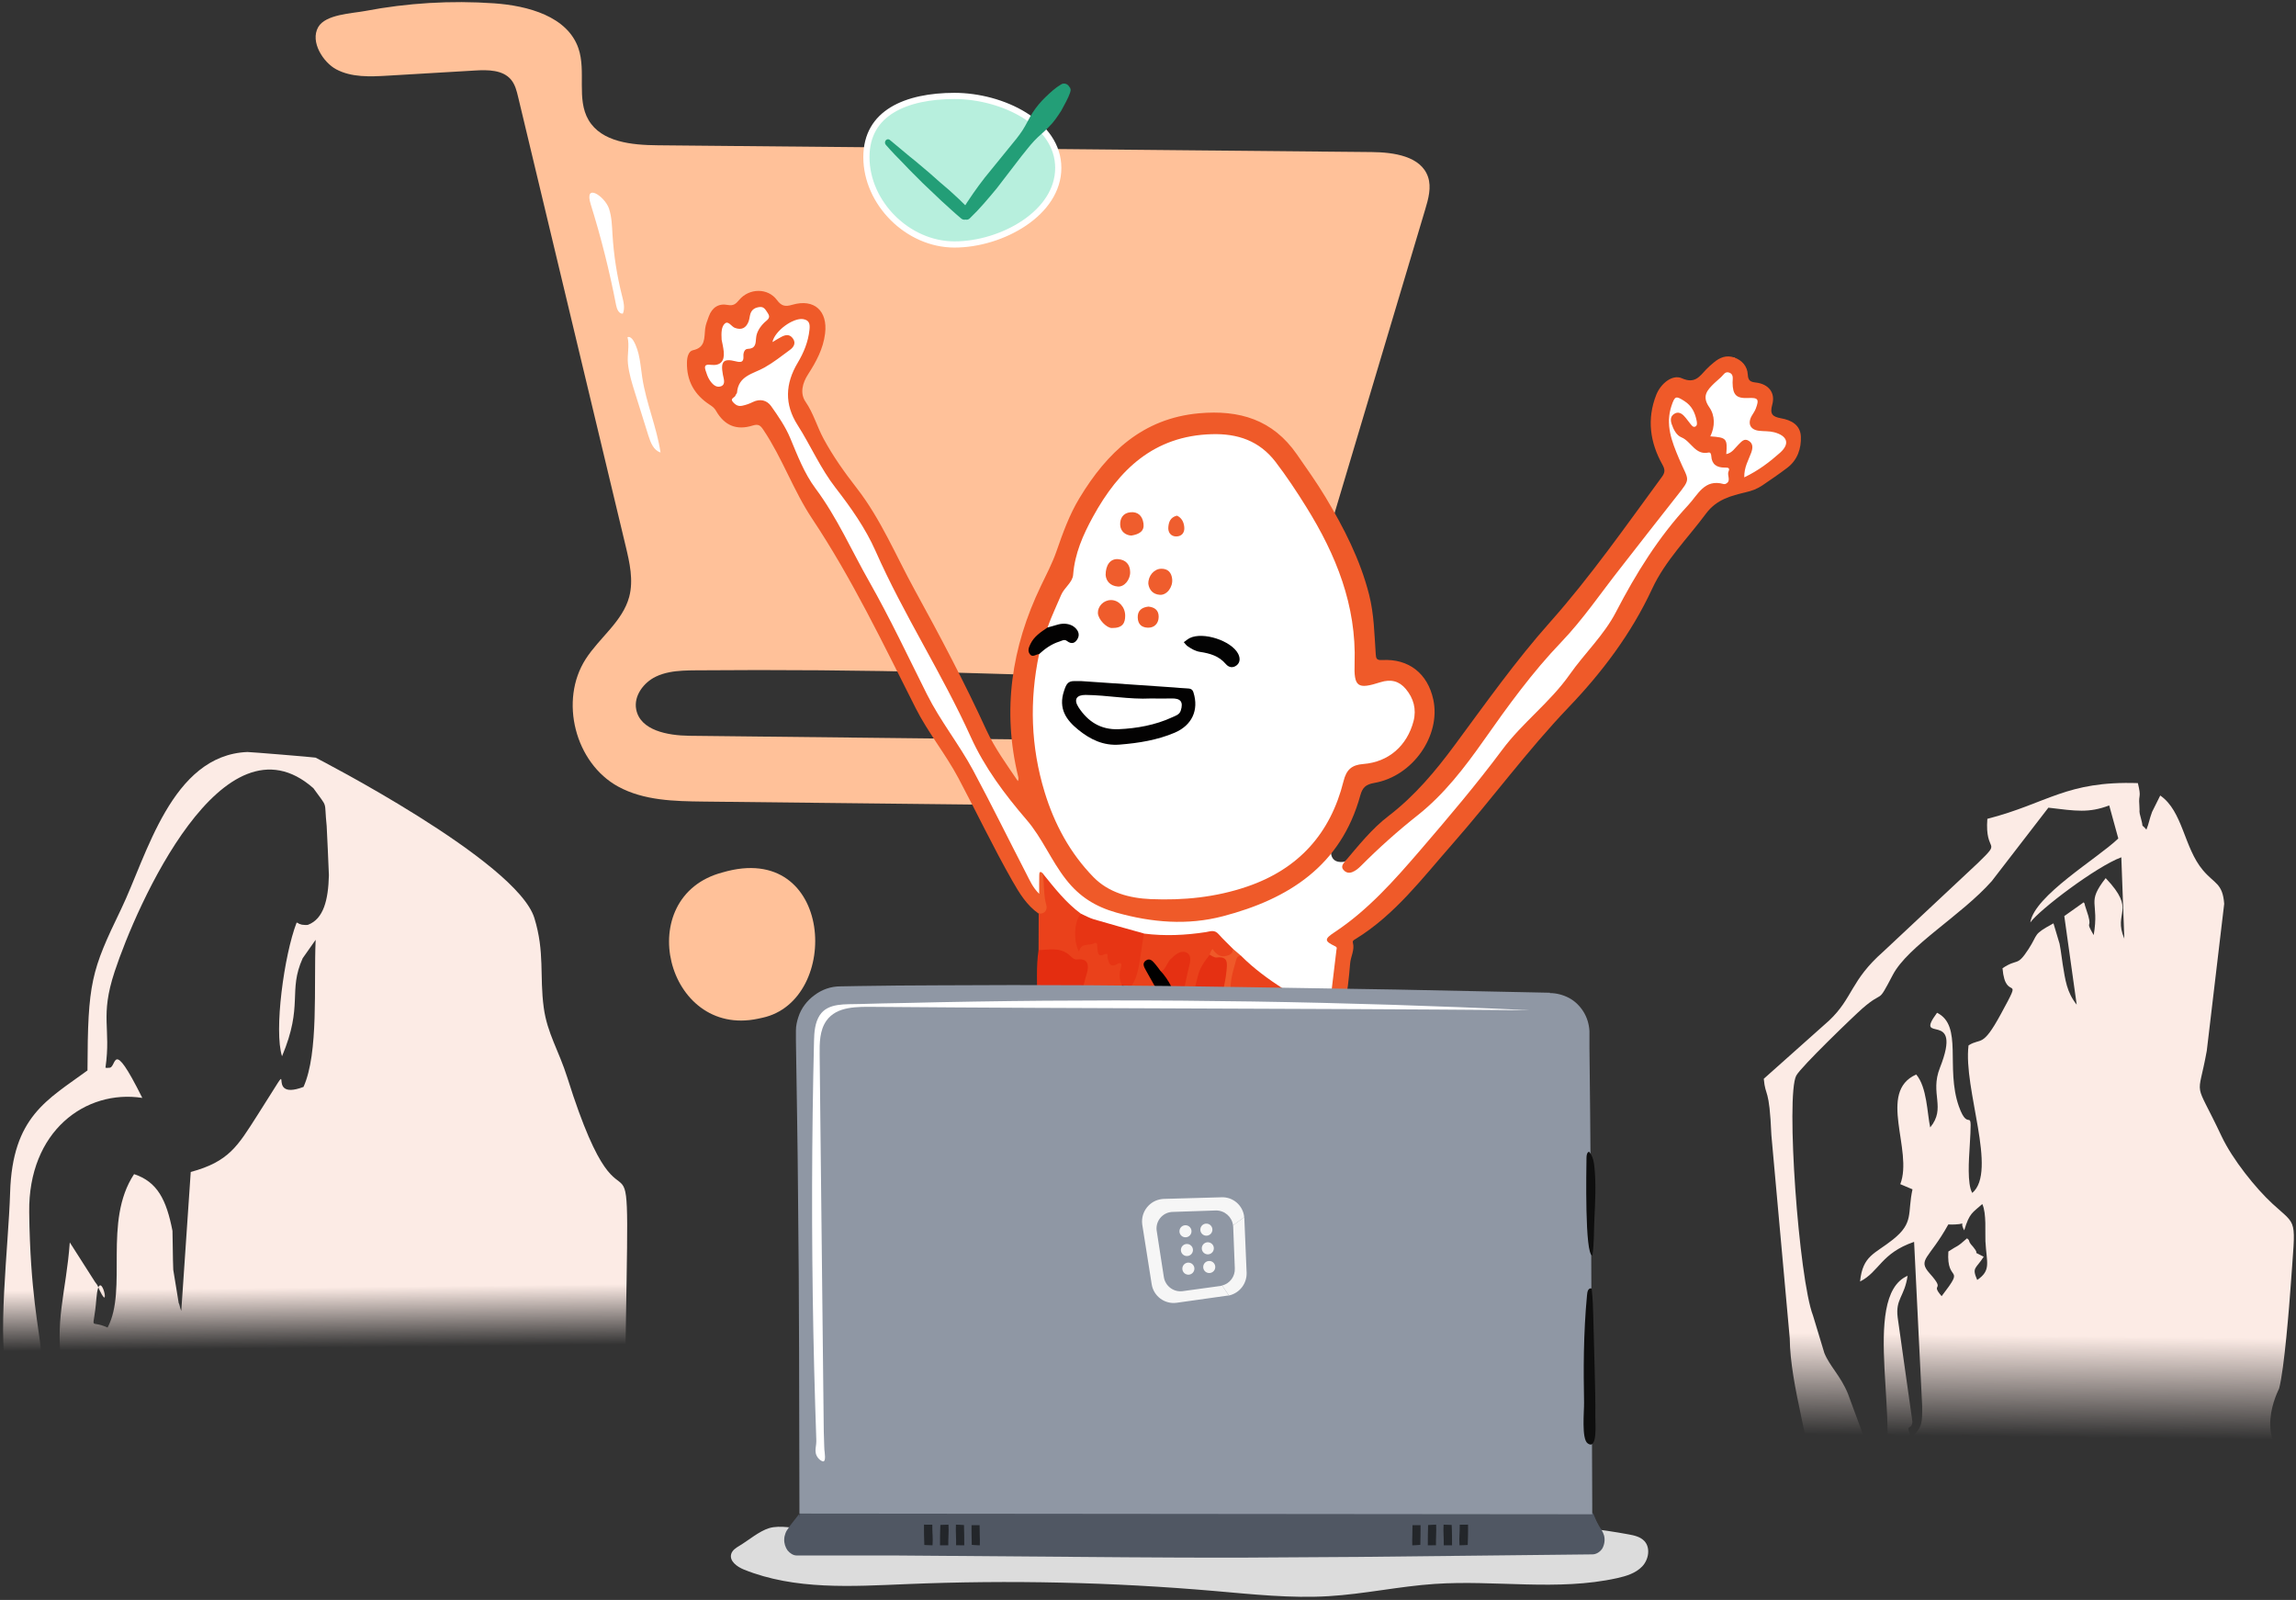 <svg xmlns="http://www.w3.org/2000/svg" width="742" height="517" viewBox="0 0 742 517" fill="none"><rect x="0" y="0" width="742" height="517" fill="#333333" stroke="none"/><mask id="mask0_7750_5949" style="mask-type:alpha" maskUnits="userSpaceOnUse" x="0" y="0" width="742" height="517"><rect width="742" height="517" fill="#D9D9D9"></rect></mask><g mask="url(#mask0_7750_5949)"><path fill-rule="evenodd" clip-rule="evenodd" d="M809.642 490.63C809.752 497.124 809.759 495.962 802.187 495.367C804.06 491.826 804.652 490.754 809.642 490.63ZM637.333 486.957C628.4 484.177 631.297 486.058 624.917 484.661C627.375 480.553 627.866 476.452 644.269 481.957L637.333 486.957ZM634.78 397.577C636.477 391.92 637.428 391.927 640.618 389.077C642.03 392.079 641.489 398.4 641.628 401.076C642.008 408.123 643.574 410.454 638.979 413.608C637.179 409.472 638.504 410.136 641.079 406.104C636.411 403.614 640.362 406.222 637.684 402.943C637.435 402.632 636.528 401.768 636.389 401.062C636.287 400.551 635.958 400.426 635.687 400.156C632.182 403.282 632.877 402.266 629.651 404.417C628.948 414.998 635.475 408.435 627.478 418.85C623.564 414.306 629.058 417.591 623.666 411.554C619.51 406.886 623.366 406.996 629.636 395.675C636.806 395.91 632.76 393.932 634.78 397.577ZM614.118 382.652L618.062 384.319C616.35 392.162 618.603 395.046 611.77 400.523C605.88 405.246 601.973 405.62 601.117 414.113C607.365 410.945 607.855 404.963 618.581 401.297L621.186 454.356C621.186 459.398 621.442 461.223 617.615 464.536C615.589 459.439 617.718 462.6 618.04 459.46L613.277 425.759C612.508 419.673 615.479 419.106 616.481 412.259C600.846 419.085 615.106 463.167 607.76 478.956L597.151 450.248C594.729 444.459 591.283 441.458 589.571 437.205L585.921 425.15C581.304 413.193 577.075 354.062 580.492 347.582C581.992 344.74 599.339 328.086 601.826 325.908C609.143 319.524 606.392 325.14 611.682 315.057C616.613 305.651 633.799 295.872 643.676 284.731L661.975 260.995C671.018 262.081 675.042 262.752 681.641 260.269L684.575 270.947C677.734 277.51 657.475 289.378 656.136 298.085C659.063 293.956 677.515 279.973 685.548 277.026L686.521 303.314C682.731 294.558 690.662 294.447 680.493 283.755C674.098 291.972 678.517 291.107 676.622 302.172C673.769 297.235 676.073 300.284 674.888 295.969L673.776 292.518C673.718 291.971 673.557 291.778 673.396 291.57L667.118 296.017L671.128 324.649C667.894 320.624 667.44 316.633 666.621 311.716C666.24 309.434 666.174 308.023 665.589 304.953L663.621 298.369C656.751 302.117 658.865 301.626 655.522 306.744C651.724 312.56 652.2 309.51 647.152 312.878C648.125 324.428 654.3 313.556 646.603 327.713C640.596 338.764 640.289 335.223 636.177 337.803C634.392 351.828 645.637 378.544 637.377 385.488C635.687 382.618 636.309 374.464 636.528 370.792C637.465 355.321 636.404 367.098 633.024 357.444C628.67 344.988 634.443 331.447 626 327.27C618.12 337.948 634.685 325.424 626.922 345.058C623.586 353.481 629.014 357.956 623.783 364.318C622.781 359.657 622.766 351.33 619.262 347.209C606.568 352.88 618.376 371.656 614.118 382.652ZM748.118 468.99C743.809 474.419 751.447 471.701 742.485 474.204C727.164 466.044 736.449 449.051 736.544 448.692C738.212 442.426 739.851 421.748 740.312 415.15C741.855 392.86 742.682 396.629 734.334 388.918C729.037 384.029 721.516 374.727 717.953 367.182C708.785 347.762 710.183 356.088 713.168 339.546L718.794 292.061C718.297 285.381 715.692 285.664 711.931 281.21C705.756 273.914 705.485 262.164 698.125 257.06L695.491 262.358C694.533 264.93 694.504 266.03 693.655 268.084C691.533 265.608 692.967 268.375 691.892 264.453C691.109 261.604 691.584 262.877 691.372 260.152C691.065 256.355 692.104 258.056 690.897 253.056C667.696 252.288 661.755 259.585 642.25 264.599C641.379 276.183 647.291 271.003 639.243 278.831L608.623 307.505C597.985 316.869 598.871 322.45 591.123 329.774L570 348.599C570.556 354.809 571.785 350.943 572.458 366.815L578.392 432.467C578.531 447.654 585.416 467.918 586.111 480.871C581.158 477.579 584.882 477.835 580.667 476.21C577.346 474.931 573.826 475.643 572.663 477.282C568.39 483.313 579.168 485.754 580.375 486.286L586.791 490.187L591.774 484.039C598.402 487.04 591.335 486.19 601.417 485.719L604.731 485.996C616.613 486.058 608.419 481.75 620.191 480.844C621.076 484.71 622.144 485.526 619.613 489.641C629.38 491.619 625.232 496.75 636.601 492.428C645.257 489.129 664.499 493.278 671.998 494.648C677.932 495.727 684.487 495.775 688.175 492.926L694.657 496.363C688.175 498.133 690.392 496.356 686.726 500.796C691.467 502.815 698.44 502.656 702.157 498.085C701.586 495.581 702.713 498.493 700.569 496.391C697.547 493.431 697.562 494.848 696.523 491.743C699.954 492.552 704.161 493.237 705.42 493.029C708.419 497.31 705.873 498.189 706.363 502.034L725.174 501.28C725.972 498.548 723.974 500.07 726.052 502.02C726.132 502.096 726.747 503.009 726.813 502.732C726.901 502.421 727.376 503.327 727.698 503.576C736.149 498.362 735.483 507.905 750.774 498.251L760.088 494.523C759.298 495.519 750.46 506.087 749.669 504.634C749.508 504.344 748.967 505.098 748.667 505.381C762.466 505.817 806.372 508.832 813.191 496.079C815.137 492.435 813.695 492.732 816 489.924C811.815 488.742 814.193 491.923 812.188 485.512C810.798 481.058 814.003 485.519 810.827 482.199C805.274 478.029 784.708 481.75 783.918 481.84C788.088 475.076 789.807 484.322 787.393 475.449C779.893 474.467 774.538 475.256 768.158 473.471C760.088 471.203 758.295 467.786 752.34 473.886L750.423 470.567C747.972 467.759 751.572 469.875 748.118 468.99Z" fill="url(#paint0_linear_7750_5949)"></path><path fill-rule="evenodd" clip-rule="evenodd" d="M28.272 345.902C15.356 355.384 4.006 360.76 3.268 385.394C2.747 402.867 -1.175 433.595 2.674 445.655C21.185 441.254 10.05 443.022 9.438 391.691C9.114 365.547 27.625 351.959 45.991 354.776C35.756 334.284 37.932 345.331 35.216 345.036C35.09 345.036 34.424 345.165 34.083 345C35.953 332.093 32.194 328.669 37.051 313.958C44.084 292.638 72.093 228.99 101.271 254.692C106.236 261.633 104.652 258.19 105.57 266.899C105.606 267.175 106.307 282.456 106.289 282.843C106.091 290.833 104.562 296.928 99.543 298.842C99.13 299.008 97.907 298.824 97.565 298.806C97.475 298.806 96.755 298.529 96.683 298.529C96.594 298.511 96.126 298.051 95.838 298.18C91.791 308.729 88.499 333.106 91.143 341.317C98.141 324.673 92.978 320.42 97.817 309.65L102.008 303.685C101.361 318.69 103.034 340.194 98.087 351.223C84.073 356.525 98.033 337.156 83.138 360.447C76.842 370.297 73.982 375.397 61.642 378.711L58.584 423.598C58.188 422.861 57.864 420.818 57.774 421.223L55.993 410.323C55.849 407.69 55.795 398.098 55.741 397.748C53.78 387.677 50.848 381.878 43.329 379.41C33.201 394.747 41.368 416.657 34.767 428.992C28.524 426.138 30.251 431.017 31.133 419.786C32.158 406.899 36.619 427.427 31.438 415.239C31.366 415.092 30.863 414.484 30.755 414.318L22.552 401.467C21.383 417.743 17.353 427.206 20.358 443.427C30.431 444.881 27.481 443.132 41.494 439.929L38.688 453.958C43.311 455.008 55.669 450.939 61.623 447.882C69.305 459.132 60.454 455.265 71.391 456.849C87.077 459.132 82.203 437.535 88.283 448.748C93.769 458.892 88.103 445.673 88.786 452.761C88.804 453.056 88.822 454.068 88.84 454.326L219.654 464.397C220.248 464.452 221.22 464.545 221.813 464.6L225.986 465.115C233.488 466.275 224.242 464.545 231.167 466.165C237.553 467.675 227.551 466.036 236.834 467.711C250.343 470.178 254.606 466.22 264.68 465.281L276.355 466.294C295.351 470.473 287.67 461.396 305.119 465.078C319.959 468.245 313.124 470.989 320.697 460.605C325.158 467.141 323.269 466.956 329.961 469C334.638 459.132 326.004 468.614 336.06 458.34C359.175 464.213 338.362 461.93 350.397 466.11C354.768 462.206 362.197 458.892 354.983 451.749C350.756 447.551 346.223 451.675 338.38 452.669L259.931 446.888C243.939 444.697 252.07 441.438 217.136 445.728L214.096 435.326C205.659 439.266 207.62 439.726 201.99 444.9C203.555 341.538 204.31 414.889 183.371 348.295C180.529 339.311 176.877 333.99 175.726 325.631C174.323 315.284 176.104 307.772 172.704 296.688C167.055 278.203 102.044 244.842 101.99 244.823C101.576 244.694 80.566 242.964 79.936 243.001C55.363 244.032 47.448 276.546 39.138 293.779C29.478 313.774 28.362 317.438 28.272 345.902Z" fill="url(#paint1_linear_7750_5949)"></path><path d="M216.299 217.24C219.098 216.683 222.041 216.635 224.916 216.611C278.372 216.15 331.848 217.465 385.218 220.556C395.838 221.17 408.103 221.203 415.052 213.141C418.229 209.456 419.701 204.637 421.095 199.973C434.265 155.856 447.435 111.734 460.605 67.617C461.621 64.215 462.637 60.539 461.497 57.175C459.22 50.442 450.402 49.204 443.304 49.136C366.393 48.407 289.482 47.678 212.57 46.948C204.25 46.871 194.431 45.969 190.208 38.795C186.211 32.009 189.485 23.088 186.94 15.64C183.398 5.274 170.592 1.838 159.68 1.07C145.743 0.101 131.691 0.94 117.97 3.556C113.757 4.357 105.178 4.607 102.83 8.772C100.132 13.557 104.527 20.199 108.639 22.392C113.623 25.055 119.594 24.786 125.235 24.455C134.681 23.899 144.128 23.342 153.574 22.78C157.71 22.536 162.498 22.56 165.153 25.741C166.466 27.311 166.979 29.379 167.453 31.371C179.032 79.715 190.606 128.065 202.185 176.41C203.479 181.813 204.773 187.491 203.34 192.861C201.212 200.822 193.74 206.029 189.283 212.959C180.671 226.343 185.837 246.585 199.808 254.196C208.08 258.703 217.928 258.914 227.351 259.019C272.684 259.523 318.021 260.027 363.354 260.526C376.194 260.67 389.033 260.809 401.867 260.406C408.222 260.205 416.183 258.607 417.611 252.406C418.598 248.116 415.483 243.735 411.539 241.791C407.595 239.847 403.032 239.761 398.637 239.708C340.019 239.06 281.397 238.408 222.779 237.76C215.81 237.683 206.867 236.051 205.592 229.194C204.782 224.851 207.979 220.56 211.957 218.646C213.337 217.983 214.799 217.537 216.299 217.24Z" fill="#FFC199"></path><path fill-rule="evenodd" clip-rule="evenodd" d="M246.345 328.889C272.101 323.38 269.527 271.359 233.52 281.907C203.998 289.643 215.184 335.56 244.999 329.182L246.345 328.889Z" fill="#FFC199"></path><path fill-rule="evenodd" clip-rule="evenodd" d="M348.33 292.097C333.104 313.616 370.184 350.146 389.541 317.968C406.032 292.255 366.748 266.058 349.125 290.969L348.33 292.097Z" fill="#FFC199"></path><path d="M308.46 31C300.695 31 293.539 32.359 288.358 35.509C283.242 38.62 280 43.501 280 50.792C280 65.548 293.301 79 308.46 79C316.116 79 324.556 76.452 331.061 72.043C337.569 67.631 342 61.466 342 54.258C342 47.067 337.588 41.278 331.093 37.236C324.596 33.194 316.147 31 308.46 31Z" fill="#B7EFDD" stroke="white" stroke-width="2"></path><path d="M345.897 29.68C345.199 31.908 343.984 33.763 342.947 35.807C341.732 37.661 340.517 39.521 338.953 41.006C337.39 42.676 335.658 43.973 334.267 45.463C332.703 47.133 331.488 48.803 330.102 50.473L322.115 60.873C319.337 64.213 316.558 67.558 313.436 70.529C312.742 71.267 311.7 71.087 311.006 70.34C310.485 69.781 310.485 68.854 310.829 68.111C313.087 64.397 315.693 60.683 318.299 57.343L326.453 47.318C327.84 45.648 329.231 43.973 330.446 42.118C331.661 40.263 332.526 38.219 333.741 36.36C334.956 34.505 336.347 32.831 337.906 31.35C339.47 29.864 341.029 28.379 342.942 27.262C343.808 26.704 345.022 27.078 345.543 28.005C346.069 28.563 346.069 29.121 345.897 29.68Z" fill="#239E77"></path><path d="M310.594 70.577C308.473 68.821 306.356 66.794 304.235 64.904C302.241 63.014 300.12 60.991 298.126 59.098C296.129 57.071 294.012 55.048 292.142 53.022C290.145 50.995 288.151 48.969 286.281 46.809C285.906 46.406 285.906 45.729 286.281 45.322C286.656 44.919 287.154 44.919 287.529 45.185C289.646 46.942 291.891 48.832 294.012 50.589C296.256 52.345 298.374 54.235 300.495 55.992C302.616 57.885 304.733 59.775 306.854 61.531C308.972 63.421 310.969 65.314 312.962 67.338C313.712 68.147 313.712 69.364 313.086 70.174C312.464 71.117 311.343 71.254 310.594 70.577Z" fill="#239E77"></path><path d="M190.911 66.047C194.247 76.725 196.979 87.595 199.097 98.579C199.341 99.856 199.998 101.473 201.292 101.348C202.035 99.534 201.508 97.476 201.024 95.575C199.375 89.078 198.34 82.426 197.937 75.731C197.769 72.929 197.702 70.073 196.811 67.41C195.474 63.437 188.654 58.83 190.911 66.047Z" fill="white"></path><path d="M202.801 108.946C203.563 108.658 204.301 109.411 204.713 110.117C206.798 113.678 206.942 117.997 207.569 122.076C208.835 130.268 212.228 138.018 213.464 146.215C211.236 145.543 210.239 143.004 209.544 140.782C208.097 136.156 206.649 131.535 205.202 126.908C204.248 123.866 203.285 120.78 202.945 117.594C202.619 114.609 203.5 111.816 202.801 108.946Z" fill="white"></path><path d="M245.319 97L238.756 101.439L233.932 101.262L231.05 106.862L230.846 113.452L226.982 114.795C226.982 114.795 224.68 118.09 224.862 118.875C225.04 119.659 233.551 130.285 233.551 130.285L246.28 134.746L337.101 294L336.521 350.525L330.355 359.419L333.435 408.57L334.396 417.492L336.14 420.582L333.639 425.022L354.074 437.996L380.493 422.711L396.303 433.358L418.101 432.777L419.062 426.973L427.17 425.226L433.132 421.754L430.83 413.418L418.681 405.302L430.25 377.58L428.131 362.521L429.494 343.849L436.996 301.938L519.553 208.904L549.476 163.747L577.365 148.306L579.082 138.599L569.122 134.59L570.26 126.297L562.843 125.152L560.434 115.472L548.043 124.862L539.489 125.152L535.512 139.744L540.916 154.019L461.73 256.641L434.597 278.424C434.597 278.424 430.401 279.499 430.132 275.511C429.864 271.524 439.534 250.633 439.534 250.633L456.036 241.49L458.607 229.209L455.188 216.052L442.078 216.611L435.536 180.328L406.772 139.448L376.002 138.868L349.808 162.892L330.736 209.753L332.142 258.635L318.184 241.49L278.612 163.742L256.953 129.72L263.785 109.437L261.799 99.999L252.129 101.703L245.319 97Z" fill="white"></path><path d="M398.354 306.52C395.542 309.524 393.621 309.051 392.011 304.703C391.319 305.961 389.8 306.633 390.578 308.336C391.093 309.411 392.027 309.949 393.127 310.105C395.515 310.416 395.585 312.007 395.451 313.894C395.295 316.178 393.932 318.446 395.182 320.773C397.619 322.477 395.386 324.987 396.342 327.588C397.528 324.809 399.068 323.127 398.644 319.988C398.107 316.269 399.111 312.346 401.145 308.917L398.354 306.52Z" fill="#EF5929"></path><path d="M425.862 360.811C424.703 362.111 424.322 363.632 424.499 365.314C427.338 365.137 428.765 363.767 428.363 360.789C427.536 361.461 426.688 360.768 425.862 360.811Z" fill="#F06133"></path><path d="M395.177 320.773C395.58 318.44 396.159 316.134 396.363 313.78C396.567 311.426 397.034 308.916 393.192 309.411C392.387 309.524 391.453 308.718 390.578 308.336C387.697 310.04 386.897 312.996 386.071 315.914C384.933 319.924 383.903 323.981 382.808 328.018C382.384 330.103 383.457 331.334 385.217 332.14C386.715 330.882 387.675 329.044 390.444 330.345C391.603 330.882 393.39 328.641 393.841 326.712C394.286 324.788 394.732 322.767 395.177 320.773Z" fill="#E53012"></path><path d="M374.906 313.599C376.629 317.254 378.368 320.93 380.713 324.246C380.981 323.483 382.097 323.865 382.366 322.903C383.616 318.42 385.269 314.024 385.312 309.299C385.355 306.811 383.68 305.892 381.426 306.79C379.173 307.687 376.94 309.348 376.001 312.035C375.776 312.61 375.266 313.083 374.906 313.599Z" fill="#E53012"></path><path d="M430.492 338.643C427.68 335.794 427.814 332.499 428.861 328.984C428.995 328.581 428.614 327.995 428.458 327.506L423.972 325.195C419.641 329.21 419.191 329.119 416.089 323.852C415.284 322.487 414.994 321.03 414.704 319.525C409.88 316.386 405.238 313.027 401.149 308.926C399.764 308.701 399.587 309.888 399.34 310.722C398.444 314.059 397.328 317.381 397.779 320.917C397.934 322.148 397.687 323.271 397.086 324.481C397.043 322.868 397.199 321.229 395.278 320.648C393.491 321.836 393.824 323.9 393.292 325.582C392.579 327.732 391.886 329.592 388.87 329.103C387.041 328.812 385.769 330.247 384.915 331.881C384.797 332.645 384.964 333.429 385.382 334.08C388.42 339.099 391.253 344.254 394.516 349.166C396.233 349.3 396.19 350.311 395.943 351.676C395.697 353.041 394.983 356.002 396.925 356.201C399.292 356.449 398.374 353.648 398.67 352.101C399.115 349.746 399.474 347.371 399.877 345.017C400.279 342.663 401.127 341.722 403.403 343.001C404.073 343.361 404.835 343.447 405.571 343.652C407.803 344.259 408.962 345.801 408.318 348.043C406.687 353.691 405.19 359.362 404.208 365.166C404.073 365.951 403.827 367.139 402.667 366.891C401.508 366.644 401.975 365.661 401.954 364.919C401.932 364.177 402.179 363.398 402.244 362.635C402.378 361.291 403 359.319 401.304 359.028C399.609 358.738 399.764 360.797 399.539 362.054C399.313 363.307 399.024 364.833 398.804 366.246C398.578 367.66 398.514 368.622 397.398 369.654C396.528 368.778 396.797 367.638 396.571 366.65C396.351 365.661 396.437 364.946 395.519 364.811C394.602 364.677 393.979 365.505 393.62 366.289C392.659 368.283 392.434 370.482 392.123 372.631C391.811 374.781 391.119 377.248 390.69 379.554C390.464 380.812 390.153 382.112 391.269 383.16C398.637 376.345 407.39 371.954 416.819 368.729C417.13 367.698 417.441 366.671 417.489 365.569C417.532 364.473 418.069 363.258 419.7 363.505C420.817 363.683 421.509 362.925 422.158 362.183C422.808 361.442 423.296 360.232 421.643 359.786C419.99 359.34 419.389 357.948 419.722 356.266C420.055 354.584 420.189 352.815 420.457 351.112C420.817 348.532 422.845 347.634 424.675 346.538C425.636 345.952 426.038 346.694 426.328 347.457C427.02 349.295 426.865 351.042 425.995 352.815C424.766 355.368 424.675 358.039 425.501 360.748C426.441 361.554 427.38 362.339 428.356 360.791C429.059 353.412 429.773 346.016 430.492 338.643Z" fill="#EA421B"></path><path d="M336.925 282.18C336.077 285.249 335.852 288.387 337.124 291.322C337.972 293.337 337.328 294.369 335.675 295.267C335.675 299.19 335.653 303.108 335.632 307.032C336.212 307.634 336.974 307.951 337.709 307.773C342.265 306.607 345.388 310.24 349.3 311.224C350.706 311.584 350.615 313.105 350.395 314.32C350.014 316.47 349.547 318.646 348.651 320.597C346.51 325.284 346.086 330.524 343.649 335.098C342.598 337.049 343.741 338.194 345.372 338.973C347.003 339.752 347.894 338.521 348.474 337.156C349.365 335.039 349.767 332.749 349.66 330.454C349.568 327.654 350.352 325.053 351.645 322.613C352.134 321.672 352.896 320.549 354.168 321.248C355.439 321.941 354.994 322.973 354.548 323.87C352.069 328.939 352.719 334.738 350.593 339.919C349.901 341.623 350.105 343.482 352.896 342.203C353.411 341.956 354.103 341.8 354.393 342.316C355.423 344.219 356.717 344.939 358.836 343.95C359.529 343.617 360.13 344.331 360.065 345.046C359.663 348.54 359.239 352.039 356.738 354.86C356.647 353.178 356.985 351.587 356.717 349.996C356.582 349.233 356.448 348.405 355.579 348.158C354.709 347.911 354.173 348.561 353.636 349.099C353.1 349.636 352.633 350.088 352.541 350.711C351.629 356.714 348.254 362.299 349.391 368.662C354.259 372 359.174 375.23 364.466 377.874C365.829 376.015 365.426 373.752 365.872 371.688C366.317 369.624 366.811 367.673 367.836 365.905C368.866 364.137 370.336 363.621 371.699 365.749C375.875 367.899 376.905 367.093 377.039 361.557C375.655 356.919 372.998 352.882 371.034 348.534C369.07 344.186 367.482 340.311 365.834 336.162C363.575 330.47 363.221 324.483 363.264 318.458C362.952 317.093 362.571 315.722 362.818 314.287C363.178 312.159 363.376 310.208 360.183 310.654C359.85 310.697 359.4 310.477 359.378 310.23C359.046 307.494 355.268 307.72 354.935 304.828C354.801 303.662 353.373 304.156 352.413 304.291C351.119 304.495 349.864 304.758 348.726 305.882C347.722 302.141 348.683 298.712 349.327 295.261C344.406 291.66 340.719 286.861 336.925 282.18Z" fill="#EA411B"></path><path d="M349.38 368.668C350.7 365.98 350.029 362.955 350.721 360.149C351.414 357.349 353.603 354.344 353.287 350.894C353.217 350.179 354.558 349.346 355.61 348.158C356.013 350.69 356.437 352.641 355.299 354.543C354.939 355.151 354.628 355.688 355.229 356.269C355.83 356.854 356.571 356.403 357.215 356C358.953 354.903 359.2 352.952 359.807 351.27C360.408 349.588 360.676 347.707 361.036 345.89C361.261 344.815 361.481 343.671 360.477 342.864C359.474 342.058 358.422 342.907 357.483 343.332C357.097 343.536 356.726 343.762 356.367 344.004C355.025 340.08 354.354 339.833 351.054 342.053C351.097 339.339 352.106 336.877 352.932 334.501C354.204 330.804 353.158 326.612 355.814 323.204C356.598 322.221 355.857 320.646 354.585 319.866C353.313 319.082 352.262 320.044 351.591 320.99C349.734 323.564 348.757 326.665 348.8 329.842C348.843 332.266 348.73 334.636 347.663 336.856C347.26 337.662 347.55 339.521 345.72 338.355C344.668 337.683 343.262 337.479 344.314 335.238C347.416 328.563 349.337 321.436 351.28 314.352C351.859 312.245 351.902 309.536 348.087 310.047C346.927 310.203 346.031 308.902 345.14 308.252C342.103 306.054 338.84 306.951 335.626 307.021C334.799 312.423 335.266 317.867 335.111 323.269C334.842 333.711 335.111 344.154 333.259 354.49C333.147 355.118 332.878 355.769 333.592 356.236C339.286 359.859 343.777 364.97 349.38 368.668Z" fill="#E42D10"></path><path d="M376.359 361.191C376.338 361.304 376.338 361.417 376.316 361.53C375.984 366.259 375.984 366.259 371.647 365.362C371.068 366.614 370.843 368.049 369.769 369.102C369.098 369.753 368.159 370.736 368.986 371.634C369.812 372.531 370.971 371.677 371.868 371.118C372.764 370.559 374.014 369.64 375.173 369.054C375.844 368.715 376.579 368.135 377.25 368.807C377.921 369.479 377.454 370.064 377.271 370.688C376.268 374.364 375.441 378.083 374.658 381.803C374.347 383.302 374.121 384.807 374.234 386.328L379.659 394.148C381.602 393.433 383.856 393.406 385.262 391.574C387.044 388.601 389.051 385.78 391.272 383.125C391.315 379.491 392.233 376.02 393.194 372.548C392.437 371.763 392.389 370.752 392.592 369.812C393.864 364.007 392.973 357.977 394.449 352.194C392.888 348.34 389.85 345.54 387.301 342.38C387.103 342.154 386.7 342.31 386.432 342.514C384.602 345.562 385.852 349.329 384.221 352.801C382.209 348.878 383.818 345.159 383.507 341.552C383.148 339.29 381.768 337.898 379.665 337.091C375.533 335.479 372.876 336.979 372.141 341.37C372.029 342.02 372.028 342.67 371.916 343.321C371.803 344.89 372.361 346.325 373.075 347.669C376.289 353.919 378.994 360.374 380.803 366.807C379.439 365.136 379.15 362.223 376.359 361.191Z" fill="#E73615"></path><path d="M372.365 343.75C372.564 343.368 372.88 343.008 372.902 342.626C373.014 340.159 373.261 337.692 376.32 337.246C379.379 336.795 381.767 338.837 382.776 341.799C384.069 342.11 384.853 341.304 385.609 340.455C386.103 338.977 385.051 337.988 384.38 336.913C379.69 329.335 375.515 321.45 371.34 313.582C370.98 312.91 370.648 312.238 371.029 311.432C372.971 311.389 373.218 313.921 375.027 313.921C376.121 313.673 376.502 312.711 377.012 311.878C377.527 311.051 377.705 310.513 378.263 309.976C379.695 308.611 381.434 306.971 383.355 307.778C385.276 308.584 384.627 311.072 384.182 312.754C383.108 316.608 382.974 320.779 380.452 324.138C380.629 325.863 381.166 327.411 382.91 328.196C384.252 327.792 384.16 326.535 384.407 325.53C385.255 322.144 386.307 318.828 387.112 315.42C387.718 312.91 389.097 310.846 390.686 308.874C391.11 308.267 391.088 307.417 391.872 306.676C392.924 308.224 394.281 309.433 396.315 308.895C397.474 308.605 398.591 308.089 398.37 306.52C396.852 304.972 395.269 303.516 393.857 301.903C392.451 300.291 391.11 300.984 389.682 301.21C383.049 302.22 376.417 302.532 369.741 301.683C368.78 302.355 368.49 303.43 368.356 304.483C367.643 309.594 367.063 314.748 364.535 319.387C364.224 319.946 364.267 320.644 364.246 321.289C364.535 326.486 366.097 331.307 368.49 335.881C371.195 337.005 371.882 339.041 371.195 341.756C371.292 342.605 371.56 343.347 372.365 343.75Z" fill="#EA421B"></path><path d="M425.863 360.797C425.821 357.658 425.574 354.546 427.361 351.655C428.59 349.682 427.248 347.667 426.69 345.759C426.513 345.13 425.778 344.281 424.951 345.066C422.762 347.06 419.188 347.914 419.37 351.881C419.44 353.493 419.011 355.084 418.748 356.675C418.345 359.185 419.129 361.001 422.992 360.55C421.205 361.539 420.937 363.732 418.748 362.275C417.9 361.738 416.805 362.544 416.869 363.441C416.982 365.21 415.775 366.962 416.826 368.708L424.506 365.301C425.461 363.957 425.998 362.474 425.863 360.797Z" fill="#E3290F"></path><path d="M414.705 319.508C413.857 322.399 417.007 328.763 419.685 329.058C422.363 329.349 423.28 327.312 423.973 325.183L414.705 319.508Z" fill="#E2290F"></path><path d="M428.454 327.51C429.281 327.44 429.506 326.881 429.592 326.167C430.349 319.782 431.132 313.391 431.894 307.006C431.937 306.512 432.254 306.157 431.47 305.775C427.988 304.093 427.918 303.47 431.245 301.271C442.096 294.102 450.628 284.438 459 274.716C468.091 264.138 477.133 253.491 485.462 242.307C491.982 233.519 500.938 226.979 507.255 217.992C512.058 211.134 518.331 205.287 522.216 197.8C528.672 185.363 535.97 173.571 545.549 163.263C548.764 159.834 550.798 154.68 557.006 156.405C557.221 156.459 557.446 156.442 557.656 156.362C559.641 155.464 558.037 153.648 558.616 152.352C559.196 151.052 558.257 151.095 557.387 151.095C554.865 151.116 553.191 150.106 553.035 147.354C552.992 146.747 552.788 146.096 552.166 146.231C547.835 147.171 546.537 142.598 543.392 141.324C541.761 140.673 540.8 138.744 540.199 136.933C539.818 135.675 539.839 134.514 541.068 133.729C542.297 132.945 543.37 133.504 544.24 134.423C545.109 135.342 545.581 136.148 546.295 136.976C546.698 137.422 547.122 138.185 547.857 137.852C548.592 137.513 548.436 136.573 548.281 135.836C547.744 133.305 546.741 131.15 544.417 129.65C541.605 127.834 541.267 127.903 540.172 131.15C538.138 137.244 540.263 142.624 542.582 148.139C545.753 155.669 546.757 154.148 541.691 160.554C535.659 168.154 529.745 175.839 523.762 183.461C517.419 191.506 511.634 200.089 504.577 207.463C495.153 217.283 487.292 228.172 479.521 239.222C473.291 248.074 466.658 256.7 458.174 263.424C451.771 268.486 445.67 273.931 439.906 279.719C439.058 280.569 438.168 281.353 437.025 281.805C435.887 282.251 434.905 281.982 434.121 281.041C433.338 280.101 433.966 279.203 434.588 278.462C439.032 273.238 443.341 267.772 448.793 263.628C457.213 257.173 463.91 249.17 470.119 240.77C480.101 227.28 489.728 213.628 500.938 201.035C514 186.336 525.345 170.083 537.027 154.174C538.101 152.739 538.165 151.799 537.253 150.165C533.233 142.968 532.16 135.417 535.267 127.554C536.695 123.969 540.446 120.852 543.553 122.244C547.728 124.104 549.268 121.637 551.393 119.374C552.15 118.589 552.955 117.858 553.803 117.176C555.745 115.515 557.913 114.644 560.436 115.515C562.958 116.391 564.702 118.337 564.836 121.051C564.949 123.115 565.775 123.426 567.584 123.631C571.582 124.147 573.814 126.947 572.741 130.757C571.871 133.896 572.875 134.659 575.601 135.17C578.885 135.75 581.831 137.298 581.987 141.087C582.143 144.876 580.914 148.66 577.587 151.17C574.995 153.142 572.295 154.981 569.591 156.819C567.959 157.937 566.172 158.614 564.208 159.06C559.384 160.226 554.763 161.371 551.366 165.918C545.404 173.964 538.17 181.112 533.904 190.302C527.207 204.755 517.649 217.374 506.884 228.602C493.506 242.608 482.161 258.183 469.438 272.663C459.724 283.691 450.881 295.547 438.109 303.411C437.685 303.679 437.035 303.926 437.212 304.62C437.862 306.974 436.499 309.081 436.322 311.343C435.581 320.69 434.223 329.923 430.494 338.662C428.637 337.856 427.548 336.378 427.435 334.449C427.29 332.105 427.537 329.73 428.454 327.51ZM561.858 143.624C562.818 142.705 563.666 141.517 565.163 142.458C566.661 143.398 566.435 144.876 565.947 146.268C565.077 148.687 563.623 150.928 563.693 154.25C568.249 152.078 571.887 149.294 575.263 146.295C578.633 143.291 577.495 140.802 573.385 139.685C571.753 139.26 570.149 139.394 568.517 139.212C565.636 138.9 564.675 136.879 566.129 134.348C566.575 133.584 567.09 132.87 567.401 132.085C568.587 128.968 568.185 128.452 564.879 128.613C561.085 128.769 559.969 127.602 559.92 123.615C559.92 122.448 560.344 120.992 558.917 120.433C557.489 119.874 556.996 121.148 556.212 121.846C555.429 122.54 554.736 123.147 554.023 123.819C551.747 126.038 549.869 127.989 552.391 131.596C554.27 134.283 554.291 137.782 552.724 141.007C557.972 141.367 558.284 141.7 557.881 146.741C559.824 146.354 560.677 144.764 561.858 143.624Z" fill="#EF5A29"></path><path d="M393.868 351.571C391.834 357.714 392.816 364.163 391.904 370.398C391.769 371.36 391.818 372.413 393.197 372.574C393.176 369.952 393.599 367.463 395.472 364.642C396.165 367.221 395.14 369.774 397.302 371.564C400.785 368.226 399.336 363.25 401.257 358.993C402.282 361.729 400.635 363.835 400.989 366.05C401.166 367.173 401.123 368.404 402.551 368.517C403.978 368.629 404.536 367.689 404.826 366.593C405.271 364.91 405.786 363.207 405.851 361.503C406.049 356.752 408.33 352.581 409.291 348.056C409.962 344.895 408.287 342.724 405.207 342.88C404.423 342.923 404.091 342.385 403.554 342.047C401.118 340.456 399.47 341.198 399.089 344.111C398.574 348.013 397.528 351.823 397.324 355.79C395.848 353.995 396.766 352.205 397.034 350.388C397.168 349.604 397.528 348.507 396.567 348.034C395.606 347.561 395.317 348.684 394.646 348.975C393.803 349.668 394.737 350.899 393.868 351.571Z" fill="#E2290E"></path><path d="M385.223 332.129L382.814 328.006L380.715 324.239C379.443 320.315 377.791 316.618 374.909 313.592C374.372 312.898 373.905 312.157 373.326 311.528C372.746 310.899 371.764 309.421 370.38 310.34C368.995 311.259 369.709 312.426 370.288 313.5C374.174 320.423 378.08 327.351 381.901 334.3C383.017 336.385 384.826 338.068 385.432 340.416C385.363 341.405 385.722 342.099 386.683 342.41C388.985 345.549 391.013 348.887 393.874 351.552C395.371 351.708 395.371 351.708 394.657 348.951C392.736 343.996 389.543 339.761 386.951 335.214L385.223 332.129Z" fill="#010000"></path><path d="M417.332 354C417.042 352.947 418.158 350.635 415.904 350.614C413.65 350.592 411.37 349.851 410.387 353.011C409.405 356.171 409.073 360.003 408.268 363.454C408.064 364.303 408.246 365.222 409.137 365.738C410.028 366.254 410.5 365.582 411.214 365.335C416.612 363.497 417.396 359.127 417.332 354Z" fill="#E3290F"></path><path d="M364.999 321.676C364.752 320.579 364.596 319.456 364.285 318.381C363.727 316.366 363.169 317.774 362.632 318.403C361.446 326.379 363.818 333.71 366.716 340.906C369.619 348.103 372.882 354.558 376.365 361.19L382.016 369.569C380.433 359.728 375.694 351.978 372.367 343.728C372.12 343.099 371.852 342.497 371.583 341.868C371.315 339.649 370.8 337.499 369.126 335.859C367.14 331.313 365.621 326.631 364.999 321.676Z" fill="#020000"></path><path d="M349.564 348.492C348.115 349.546 348.673 352.013 346.124 352.013C345.099 352.034 345.233 354.055 345.813 354.77C346.392 355.484 348.024 355.13 348.313 354.479C349.161 352.706 351.26 351.115 349.564 348.492Z" fill="#EA411B"></path><path d="M385.645 374.009C387.008 373.762 388.35 374.3 388.57 372.644C388.726 371.521 388.393 370.876 387.137 370.559C385.286 370.086 385.844 368.339 386.085 367.286C386.912 363.701 388.098 360.202 390.083 357.063C390.507 356.392 391.715 355.698 390.684 354.957C389.659 354.215 387.802 354.618 387.582 355.516C386.6 359.235 383.853 362.508 384.835 366.813C385.194 368.404 384.722 370.263 384.32 371.924C383.923 373.585 384.014 374.504 385.645 374.009Z" fill="#EF5928"></path><path d="M386.668 342.411C386.265 341.74 385.842 341.089 385.418 340.418C384.258 340.348 383.652 341.358 382.761 341.788C382.294 345.959 382.047 350.124 383.072 354.563C388.031 351.537 385.262 346.313 386.668 342.411Z" fill="#EF5929"></path><path d="M369.119 335.883C369.607 338.006 370.439 340.032 371.577 341.886C373.004 337.92 372.494 336.689 369.119 335.883Z" fill="#E73615"></path><path d="M364.989 321.664C364.678 319.288 366.53 317.697 367.158 315.66C368.606 311.086 368.789 306.292 369.723 301.654C364.297 300.133 358.872 298.65 353.468 297.059C352.04 296.634 350.699 295.871 349.314 295.242C347.173 297.575 346.749 303.938 348.713 307.545C349.293 304.497 351.906 305.728 353.559 304.83C354.831 304.159 354.541 305.75 354.654 306.464C354.831 307.765 354.697 309.399 356.843 308.415C358.341 307.722 357.782 308.974 357.938 309.539C358.405 311.172 358.722 312.855 361.153 311.463C362.516 310.678 362.537 311.823 362.247 312.742C361.619 314.693 361.646 316.574 362.628 318.391C364.608 318.616 363.047 321.422 364.989 321.664Z" fill="#E73514"></path><path d="M374.234 386.335C375.661 380.6 377.105 374.866 378.564 369.147C378.72 368.475 378.876 367.782 378.097 367.486C377.69 367.331 377.25 367.271 376.82 367.314C376.386 367.357 375.967 367.497 375.597 367.734L369.168 371.813C369.592 369.099 373.659 368.427 371.647 365.358C371.314 362.558 370.617 362.268 368.411 363.746C366.2 365.224 365.889 367.981 365.309 370.244C364.73 372.506 364.123 375.242 364.461 377.865C368.116 380.219 371.513 382.863 374.234 386.335Z" fill="#E32A0F"></path><path d="M388.594 392.821C388.664 393.805 384.843 393.203 387.59 395.374C388.084 395.755 387.011 396.384 386.496 396.583C383.995 397.545 385.825 398.131 386.651 398.824C385.422 400.415 385.556 402.253 386.431 403.758C387.971 406.494 389.758 409.117 393.085 410.009C395.254 411.062 397.599 410.347 399.853 410.681C404.274 412.61 408.605 410.949 412.871 410.073C414.524 409.713 416.623 409.826 417.851 408.101C418.812 407.472 419.928 407.16 420.599 405.973C422.139 403.307 424.307 403.194 426.717 404.876C435.781 401.291 445.097 398.33 453.935 394.229C453.554 391.606 451.949 389.499 451.187 387.033C450.742 385.598 450.452 384.41 451.322 383.023C452.819 380.626 452.416 378.584 450.162 376.724C448.354 375.246 447.436 373.069 447.082 370.764C446.884 369.442 446.792 368.007 448.268 367.335C449.744 366.663 450.678 367.759 451.504 368.834C452.4 370.07 453.082 371.452 453.511 372.914C454.042 374.59 455.067 376.058 456.457 377.127C457.037 377.6 457.686 378.224 458.47 377.713C459.253 377.197 459.183 376.412 459.119 375.628C459.006 374.15 458.137 373.005 457.423 371.796C456.709 370.586 455.346 370.001 455.84 369.173C456.667 367.759 457.606 366.125 459.457 365.631C460.616 365.319 461.759 364.916 462.537 363.927C463.004 363.32 463.562 362.718 462.983 361.885C462.827 361.74 462.634 361.643 462.425 361.595C459.457 361.326 458.003 360.606 455.572 358.209C455.411 358.064 455.207 357.972 454.992 357.951C454.778 357.929 454.558 357.972 454.37 358.074L453.275 358.924C452.47 359.886 453.205 360.762 453.409 361.659C453.608 362.557 453.79 363.476 452.894 364.013C451.998 364.551 451.043 363.992 450.35 363.272C449.658 362.551 448.655 361.03 447.426 360.289C437.6 363.562 427.661 366.518 418.485 371.473L415.361 373.134C414.401 374.859 415.764 375.934 416.521 377.256C416.499 377.434 416.478 377.326 416.274 377.052C415.335 375.687 414.245 373.983 412.431 375.036C410.623 376.09 411.471 377.971 411.986 379.497C412.947 382.389 414.508 385.012 416.097 387.876C414.514 385.275 413.215 382.744 411.208 380.728C410.183 379.696 409.152 378.062 407.414 379.116C405.675 380.169 406.206 381.916 406.99 383.464C407.237 383.937 407.392 384.474 407.505 384.587C406.722 383.442 406.319 381.674 405.428 380.148C405.004 379.406 404.983 378.084 403.55 378.422C397.572 382.201 391.942 386.323 388.594 392.821Z" fill="#E9401A"></path><path d="M463.074 362.084C462.113 363.605 460.997 364.728 458.963 364.771C456.929 364.814 456.908 367.238 455.679 368.023C452.711 369.995 455.99 370.463 456.371 371.473C457.106 373.376 459.183 374.838 458.158 377.482C456.124 376.09 454.563 374.499 454.096 372.124C453.736 370.355 452.599 369.006 451.708 367.528C450.812 366.05 449.54 365.669 448.043 366.163C446.545 366.658 446.03 367.931 446.078 369.501C446.191 372.731 447.286 375.708 449.765 377.525C452.244 379.342 451.772 381.11 450.366 382.926C449.384 384.179 449.341 385.168 450.055 386.447C451.482 388.957 451.617 392.117 453.94 394.202L454.59 394.315C459.57 391.741 464.614 389.295 468.929 385.641C469.353 383.378 466.895 382.099 467.007 379.949C467.925 379.256 468.37 380.126 468.907 380.529C472.057 382.841 472.68 382.771 475.384 379.766C479.651 375.015 479.672 375.015 474.601 370.71C472.637 369.049 471.472 366.856 470.088 364.771C468.054 361.745 466.02 361.009 463.074 362.084Z" fill="#E43212"></path><path d="M463.072 362.11C466.421 361.771 468.632 363.297 470.038 366.253C471.444 369.209 473.767 371.209 476.268 373.16C477.942 374.439 479.665 376.186 476.177 377.599C475.796 377.755 475.506 378.158 475.238 378.475C472.222 382.017 472.222 382.06 468.492 378.991C467.757 378.389 467.151 377.895 466.26 378.631C465.369 379.373 465.568 380.2 466.013 380.985C466.931 382.576 467.956 384.097 468.916 385.672C473.698 382.872 478.382 379.959 482.316 376.014C485.82 372.52 487.521 364.313 485.579 360.013C482.831 353.94 479.08 351.452 472.093 352.279C465.884 353.043 459.809 354.746 454.362 358.084C455.21 358.444 455.881 359.025 455.86 359.987C455.747 363.211 457.491 363.507 459.922 362.609C460.926 362.228 461.999 362.056 463.072 362.11Z" fill="#E9411A"></path><path d="M277.051 373.223C279.353 372.884 279.906 370.869 280.733 369.256C281.248 369.122 281.36 369.412 281.489 369.708C281.87 370.536 280.733 372.374 282.541 372.127C283.926 371.949 283.078 370.514 282.852 369.686C282.096 366.886 285.6 367.537 286.11 365.516C286.399 364.441 285.46 361.393 288.9 362.377C289.882 362.667 290.864 361.006 291.358 359.711C291.846 358.411 291.873 356.75 293.633 355.519C293.456 357.669 293.032 359.421 293.703 361.211C294.374 363.006 294.905 362.802 295.936 361.727C299.086 358.411 300.288 354.084 301.72 349.913C301.967 349.172 301.967 348.075 300.803 347.785C299.644 347.495 299.107 347.962 298.613 348.795L294.685 355.336C295.334 350.655 298.324 348.032 299.15 344.469C292.587 342.948 287.961 345.947 283.786 350.634C279.611 355.315 275.951 360.765 275.881 367.623C275.865 369.568 275.731 371.562 277.051 373.223Z" fill="#E73715"></path><path d="M403.539 378.411L408.229 386.634L408.744 386.387C408.164 385.043 407.472 383.721 407.021 382.329C406.753 381.41 406.662 380.292 407.58 379.615C408.492 378.943 409.318 379.975 409.968 380.577C412.871 383.2 414.277 386.989 417.357 390.439C416.89 387.01 415.168 384.882 414.121 382.507C413.316 380.711 412.377 378.986 412.157 377.014C412.087 376.385 412.066 375.67 412.849 375.38C413.633 375.09 413.944 375.401 414.325 375.804C415.441 376.971 416.493 378.159 418.098 379.884L415.35 373.117C411.175 374.353 407.043 375.654 403.539 378.411Z" fill="#EF5929"></path><path d="M368.613 385.555C366.891 388.333 366.671 391.628 365.71 394.675C365.243 396.196 366.225 396.223 367.272 396.196C370.62 396.083 373.883 395.503 377.141 394.81C374.822 391.225 371.806 388.312 368.613 385.555Z" fill="#E63715"></path><path d="M447.419 360.295C447.617 361.934 449.023 362.826 449.877 364.063C450.724 365.293 452.088 365.879 453.338 365.116C454.588 364.353 454.878 362.853 454.207 361.348C453.848 360.564 453.585 359.736 453.268 358.93C451.148 358.661 449.292 359.602 447.419 360.295Z" fill="#E43212"></path><path d="M328.478 405.37C331.402 403.957 331.338 400.711 332.54 398.335C334.617 394.191 336.382 389.865 338.835 385.898C339.162 385.458 339.398 384.952 339.527 384.42C339.795 383.028 341.11 381.55 339.597 380.207C338.078 378.863 337.273 381.169 335.486 381.239C336.447 379.175 337.316 377.385 338.142 375.547C338.55 374.665 338.899 373.762 339.194 372.833C339.731 371.263 340.38 369.382 338.749 368.372C336.672 367.141 336.27 369.742 335.089 370.613C331.558 375.789 328.767 381.416 326.089 387.086C323.836 391.837 321.555 396.653 320.728 401.968C323.004 403.806 325.73 404.586 328.478 405.37Z" fill="#E73815"></path><path d="M318.747 388.976L319.418 387.003C319.82 384.961 319.509 382.988 318.726 380.952C319.574 381.467 320.464 381.983 321.382 381.129C322.675 380.436 322.965 379.156 323.394 377.904C325.069 373.083 326.786 368.289 328.417 363.446C328.798 362.323 329.78 360.937 327.902 360.13C326.362 359.254 325.224 360.066 324.173 361.092C323.121 362.124 322.251 363.694 321.495 365.129C320.18 367.682 319.107 370.213 316.853 372.39C314.593 374.567 314.148 378.194 313.348 381.355C312.028 386.423 309.973 391.486 312.232 396.817L314.797 398.252C316.402 395.296 317.54 392.115 318.747 388.976Z" fill="#E63715"></path><path d="M296.525 388.381C299.246 385.419 300.099 381.523 301.569 377.938C302.326 376.078 301.682 374.444 299.16 374.552C295.811 377.126 295.253 381.141 293.976 384.774C293.729 385.489 293.531 386.209 293.305 386.924C294.228 387.773 295.162 388.515 296.525 388.381Z" fill="#E63715"></path><path d="M291.585 383.16C294.58 377.829 296.141 371.933 298.105 366.193C298.685 364.489 299.511 363.054 301.186 362.205C305.205 359.405 305.919 354.74 307.663 350.639C308.334 349.182 308.715 347.5 310.389 346.742C312.557 347.393 314.988 347.64 316.845 348.779C324.057 353.219 331.114 357.9 337.479 363.527C342.523 367.988 347.503 372.513 353.422 375.808C352.172 380.086 350.583 384.278 349.226 388.513C349.102 389.051 348.85 389.551 348.49 389.97C347.417 391.115 346.054 391.582 344.67 390.798C343.285 390.013 343.843 388.739 344.337 387.616C345.072 385.912 346.06 384.321 346.725 382.596C347.106 381.655 348.088 380.312 346.838 379.704C345.587 379.103 345.072 380.645 344.514 381.521C340.827 387.326 337.661 393.399 335.289 399.875C335.021 400.66 334.484 401.466 335.112 402.477C337.414 402.073 339.04 400.886 339.802 398.58C340.366 396.817 341.133 395.124 342.078 393.539C342.545 392.797 343.108 391.878 344.112 392.308C345.115 392.732 344.713 393.608 344.648 394.366C344.493 396.409 343.575 398.311 343.489 400.552C345.518 400.531 346.526 399.478 347.063 397.973C349.295 391.83 352.268 385.982 353.964 379.661C354.233 378.63 354.388 377.485 355.306 376.727L361.177 380.446C356.959 383.494 356.084 388.019 355.907 392.797C355.864 393.759 355.15 395.645 356.513 395.511C358.3 395.307 360.865 396.833 361.96 394.098C362.851 391.813 363.903 389.572 364.595 386.901C362.942 387.326 361.042 388.761 360.887 386.095C360.801 384.37 360.484 382.376 361.96 380.849C364.617 381.768 366.65 383.606 368.614 385.536C368.572 387.933 367.81 390.174 367.187 392.458C366.452 395.124 366.742 395.42 369.554 395.172C372.366 394.925 374.555 393.893 377.147 394.791C378.043 394.834 379.09 395.42 379.669 394.162C381.188 392.55 383.243 392.098 385.277 391.582C385.658 394.006 387.375 392.749 388.604 392.792C388.851 394.022 388.089 393.979 387.263 393.866C387.574 394.468 388.357 394.786 388.245 395.613C388.213 395.887 388.111 396.145 387.955 396.371C387.794 396.597 387.579 396.774 387.332 396.892C386.485 397.338 385.701 397.768 386.281 398.709C381.188 397.656 376.723 400.794 371.786 400.993C369.307 401.085 366.849 401.869 364.37 401.869C358.182 401.869 352.268 402.52 347.154 406.486C346.194 407.228 344.922 407.179 343.693 407.271C342.185 407.41 340.688 407.625 339.207 407.921C336.658 408.394 334.672 410.141 334.897 412.473C335.096 414.311 337.688 415.053 339.652 415.118C341.616 415.182 343.65 415.72 345.12 417.45C346.596 419.175 346.237 420.433 344.138 421.056C341.573 421.82 338.933 422.443 336.432 423.926C337.817 425.249 339.894 425.856 339.738 428.183C339.668 428.812 340.366 429.059 340.897 429.032C342.974 428.876 344.804 429.124 345.807 431.295C345.899 431.499 346.435 431.677 346.677 431.585C349.58 430.602 351.678 430.645 352.215 434.568C352.392 435.799 354.114 434.88 354.984 434.391C357.35 433.047 359.315 431.166 361.751 429.887C372.092 424.394 381.784 417.81 391.851 411.866C392.565 411.441 393.59 411.194 393.08 409.985L392.989 409.893L393.391 409.646C395.42 409.603 397.475 409.442 399.418 410.205C399.589 410.318 399.723 410.479 399.799 410.673C397.233 411.5 396.783 414.349 394.861 415.961C391.572 418.729 387.864 420.954 383.876 422.551C386.667 424.727 388.991 426.947 391.668 428.538C394.77 430.376 398.838 429.882 401.897 432.171C402.364 432.531 402.836 431.967 403.19 431.521C404.441 429.887 405.868 429.86 407.365 431.231C407.923 431.747 408.75 432.51 409.329 431.881C411.449 429.661 414.175 430.134 417.347 430.177C415.426 428.113 413.842 426.522 412.388 424.819C410.134 422.153 410.982 418.385 414.062 416.907C415.2 416.37 415.914 416.794 416.563 417.67C419.107 421.056 422.702 422.379 426.679 422.825C428.219 423.002 430.366 423.405 430.967 421.524C431.305 420.53 431.299 419.444 430.94 418.455C430.58 417.461 429.899 416.628 428.997 416.08C426.185 414.263 423.282 412.538 420.336 410.904C419.128 410.211 418.189 409.426 417.835 408.082H417.679C417.701 407.969 417.744 407.857 417.765 407.749C418.704 406.561 419.644 405.352 420.76 404.363C423.035 402.369 424.688 402.546 426.7 404.836L422.37 407.077C424.425 407.862 426.142 408.442 427.774 409.184C432.732 411.404 436.462 414.516 436.349 420.637C436.258 425.098 434.138 427.495 429.652 427.699C426.883 427.812 424.114 427.791 421.28 427.114C422.396 431.752 421.908 434.015 419.139 434.445C415.946 434.939 412.839 435.455 409.85 436.729C408.31 437.379 406.7 435.923 405.068 436.637C402.433 437.847 399.976 437.04 397.588 435.853C396.514 435.315 395.575 434.531 394.282 434.622C391.357 434.826 389.055 433.477 386.892 431.687C384.724 429.892 382.76 428.527 380.705 426.915C379.97 426.329 379.433 425.996 378.451 426.668C371.861 431.059 364.38 433.907 357.973 438.68C354.265 441.437 350.422 440.808 347.009 437.761C346.58 437.288 346.006 436.976 345.378 436.863C342.341 436.256 340.06 433.972 337.049 433.122C334.86 432.472 334.683 429.65 333.051 428.146C330.749 425.996 330.932 423.126 332.585 420.729C333.524 419.385 333.567 419.046 332.273 418.084C328.699 415.397 327.916 412.839 330.084 409.028C331.538 406.475 330.395 405.981 328.479 405.373C331.785 398.537 334.484 391.432 338.369 384.891C338.702 384.327 338.933 383.703 339.04 383.053C339.309 381.731 339.153 380.812 337.409 381.44C334.484 382.472 335.155 380.5 335.6 379.065C336.046 377.63 337.275 375.77 337.903 374.045C338.525 372.32 339.486 370.976 338.235 369.788C336.985 368.601 336.293 371.18 334.908 370.885C332.005 367.456 332.026 367.456 329.815 371.782C325.93 379.446 322.313 387.202 319.721 395.404C319.206 397.037 318.782 398.833 316.797 399.418L316.083 399.015C314.875 397.892 315.326 396.71 315.879 395.473C316.818 393.394 317.548 391.222 318.047 388.997C318.272 388.223 318.562 387.476 318.916 386.756C319.92 384.939 320.322 382.924 320.95 380.973C324.052 375.19 325.259 368.67 327.696 362.619C327.964 361.968 327.739 361.34 327.336 360.759C326.488 359.84 325.528 359.77 324.39 360.243C323.252 360.711 322.78 360.399 322.066 359.657C319.609 357.126 319.072 357.239 317.489 360.576C316.083 363.511 315.321 366.719 313.829 369.632C313.271 370.439 312.6 371.132 311.972 371.895C311.35 372.658 311.103 375.389 309.251 375.055C307.754 374.787 307.867 372.567 307.153 371.288C306.933 369.181 308.312 367.321 308.071 365.215C308.001 364.564 307.958 363.849 307.244 363.581C306.531 363.312 305.994 363.806 305.57 364.296C303.987 366.064 303.493 368.332 302.78 370.482C302.066 372.632 301.578 374.222 299.608 375.141C296.952 377.361 296.233 380.607 295.143 383.639C294.719 384.826 294.81 386.304 293.313 386.89L292.6 386.439C291.564 385.579 290.737 384.708 291.585 383.16Z" fill="#EF5929"></path><path d="M307.64 371.254C307.104 371.324 306.503 371.254 306.057 371.479C303.288 373.049 301.302 382.078 303.111 384.835C303.202 384.97 303.513 384.948 303.712 385.013L305.365 383.04C304.785 385.862 304.072 387.748 304.383 389.721C304.469 390.35 304.313 391.086 305.097 391.382C305.88 391.672 306.368 391.226 306.814 390.731C308.445 389.006 310.543 387.641 311.413 385.308C312.931 381.229 314.429 377.15 315.856 373.049C316.57 370.942 315.609 369.711 313.511 369.281C311.236 370.378 310.672 372.775 309.357 375.22C308.848 373.516 309.003 371.99 307.64 371.254Z" fill="#E63715"></path><path d="M308.297 350.949C306.263 348.955 304.567 349.67 303.381 351.798C302.195 353.927 300.414 356.528 299.941 359.35C299.673 360.919 299.582 362.489 301.771 362.736C305.952 359.914 306.665 355.184 308.297 350.949Z" fill="#E73715"></path><path d="M435.602 364.977C434.818 368.9 439.487 376.473 446.431 383.444C446.876 382.164 446.834 381.181 446.098 380.128C442.701 375.264 439.353 370.4 435.602 364.977Z" fill="#E43212"></path><path d="M474.922 365.832C473.248 364.198 472.244 362.494 472.781 360.006C473.006 358.974 472.201 358.103 470.951 358.302C469.7 358.506 469.389 359.603 469.657 360.565C470.344 363.322 472.357 364.864 474.922 365.832Z" fill="#E43212"></path><path d="M292.592 386.455C292.527 385.579 291.25 385.133 292.055 383.876C295.404 378.474 296.922 372.31 298.887 366.349C299.445 364.667 300.293 363.549 301.768 362.743C300.314 359.695 302.369 352.794 305.138 351.177C306.212 350.569 307.28 351.424 308.288 350.951L310.387 346.737C306.947 344.475 302.927 345.034 299.155 344.453C296.922 346.786 295.693 349.699 294.465 352.612C294.196 353.284 293.864 354.272 294.642 354.719C295.425 355.17 296.182 354.294 296.654 353.601C297.459 352.434 297.947 351.091 298.865 349.994C299.268 349.5 299.691 348.828 300.427 349.301C301.162 349.774 300.894 350.311 300.674 350.779C299.38 353.891 298.35 357.121 296.407 359.921C296.117 360.367 295.694 360.862 295.114 360.77C294.534 360.679 294.33 359.851 294.218 359.222C294.175 359.018 294.218 358.798 294.175 358.572C294.041 357.476 295.044 355.815 293.461 355.433C291.878 355.052 291.561 356.868 291.095 358.013C290.424 359.647 289.935 361.372 287.676 361.351C287.231 361.329 286.673 361.62 286.603 362.001C286.136 365.049 282.675 366.236 282.202 369.262C282.181 369.45 282.202 369.644 282.272 369.821C281.086 367.58 280.195 368.789 279.417 370.111C278.634 371.433 277.673 372.035 277.051 373.202C279.326 376.899 283.013 379.098 286.072 381.941C288.46 383.139 290.07 385.472 292.592 386.455Z" fill="#EC4D21"></path><path d="M353.425 375.828C351.171 377.596 351.348 380.466 350.296 382.799C349.492 384.702 348.842 386.663 348.354 388.668C347.887 390.619 346.213 390.775 345.096 390.393C343.487 389.834 344.828 388.577 345.209 387.706C346.1 385.621 347.173 383.584 348.112 381.498C348.606 380.402 348.982 379.214 347.597 378.36C346.213 377.51 345.343 378.854 344.764 379.703C341.125 384.992 338.201 390.683 335.721 396.622C334.986 398.315 334.364 400.051 333.843 401.825C333.462 403.126 333.865 403.862 335.517 403.394C338.061 402.68 340.031 401.513 340.717 398.665C341.233 396.493 342.258 394.473 344.114 391.989C343.825 395.101 343.358 397.348 342.553 399.519C342.306 400.261 342.016 401.046 342.639 401.669C343.266 402.298 344.045 401.804 344.715 401.492C346.009 400.911 347.35 400.347 347.796 398.804C349.626 392.441 353.087 386.701 354.649 380.246C354.917 379.08 355.475 377.983 355.298 376.747L353.425 375.828Z" fill="#E73A16"></path><path d="M361.181 380.459C359.373 380.233 358.213 381.356 357.564 382.7C355.643 386.688 354.774 390.95 354.704 395.362C354.704 395.685 354.79 396.002 354.951 396.282C355.799 397.491 361.943 396.529 362.523 395.094C363.483 392.675 364.401 390.23 365.378 387.833C365.737 386.957 365.957 386.086 365.066 385.5C364.17 384.92 363.569 385.704 363.102 386.441C362.635 387.182 362.544 387.494 361.873 387.112C361.202 386.731 361.294 386.236 361.514 385.699C362.163 384.13 361.691 382.447 361.959 380.856L361.181 380.459Z" fill="#E73B17"></path><path d="M312.219 396.817C312.6 396.032 313.003 395.248 312.799 394.329C311.055 386.664 315.031 380.118 316.909 373.169C321.267 371.083 321.197 366.085 323.719 362.812C324.744 361.468 325.775 359.877 327.895 360.125C327.562 359.856 327.224 359.361 326.891 359.34C324.524 359.227 322.244 359.765 320.865 356.583C320.306 355.304 318.251 357.432 317.58 358.668C315.815 362.038 314.452 365.601 313.518 369.288C315.101 370.992 315.348 372.852 314.387 374.98C312.847 378.473 312.042 382.263 310.255 385.649C309.273 387.487 307.706 388.852 305.876 390.287C304.781 388.653 305.34 387.196 305.565 385.783C305.699 385.041 306.214 384.192 305.431 383.655C304.647 383.117 303.821 383.832 303.129 384.326C300.896 385.74 298.954 387.331 299.045 390.33C303.268 392.845 307.711 394.909 312.219 396.817Z" fill="#EC4D22"></path><path d="M320.737 401.98C323.061 398.756 323.549 394.784 325.046 391.199C327.59 385.104 331.298 379.66 333.89 373.603C334.314 372.614 334.695 371.609 335.098 370.625C333.735 369.684 335.253 366.836 332.887 366.836C330.52 366.836 330.295 369.169 329.495 370.733C325.293 378.8 321.435 387.007 318.8 395.746C318.376 397.132 317.528 398.234 316.814 399.422C317.968 400.502 319.218 401.464 320.737 401.98Z" fill="#EC4C21"></path><path d="M299.046 390.352C300.253 388.246 301.122 385.892 303.714 385.042C302.684 379.775 303.489 375.046 307.643 371.283C308.024 369.155 309.226 367.226 308.963 364.941C308.85 363.845 309.032 362.587 307.643 362.297C306.258 362.007 305.657 362.77 304.895 363.668C303.065 365.839 302.593 368.575 301.745 371.127C301.278 372.632 300.607 373.863 299.153 374.556C300.849 375.922 300.876 377.47 300.156 379.485C299.105 382.532 297.119 385.177 296.518 388.38C296.765 389.793 298.284 389.568 299.046 390.352Z" fill="#EC4D21"></path><path d="M318.744 388.961C317.134 391.922 315.374 394.835 314.789 398.237L316.082 399.022C315.325 396.668 317.424 395.077 317.756 392.992C317.982 391.627 318.83 390.396 318.744 388.961Z" fill="#EC4C21"></path><path d="M321.391 381.136C319.491 381.517 318.933 379.948 317.527 378.938C318.149 381.625 318.777 384.317 319.427 387.005C320.897 385.328 321.369 383.307 321.391 381.136Z" fill="#EC4C21"></path><path d="M222.005 117.09C222.027 115.429 222.499 113.505 223.905 113.188C228.08 112.29 227.543 109.179 227.881 106.26C228.037 104.868 228.617 103.524 229.083 102.202C230.135 99.332 232.276 97.967 235.201 98.548C237.053 98.886 237.815 98.188 238.883 96.914C242.118 93.06 248.15 92.99 251.075 96.935C252.572 98.951 253.78 99.155 256.055 98.483C263.155 96.419 267.534 100.477 266.643 107.76C266.042 112.715 263.761 116.902 261.169 120.917C259.269 123.851 258.491 127.124 260.321 129.812C262.913 133.579 264.051 137.9 266.171 141.802C269.229 147.472 272.959 152.697 276.914 157.781C284.706 167.821 289.531 179.586 295.605 190.636C303.778 205.518 311.731 220.535 318.81 235.997C321.514 241.845 325.351 247.069 328.947 252.4C329.151 251.965 329.188 251.471 329.059 251.014C323.811 229.542 326.891 209.081 336.385 189.357C338.15 185.68 340.093 181.961 341.386 178.242C343.484 172.233 345.604 166.273 348.888 160.893C357.753 146.236 369.254 135.208 387.478 133.552C400.497 132.386 411.305 135.568 419.097 146.795C422.268 151.369 425.504 155.894 428.364 160.646C434.305 170.572 439.575 180.816 442.457 192.157C444.061 198.477 444.152 204.911 444.598 211.317C444.689 212.709 444.802 213.381 446.61 213.29C455.229 212.774 461.373 217.595 463.203 226.065C465.704 237.696 456.57 250.853 444.109 253.002C441.362 253.475 440.315 254.507 439.623 256.99C433.371 279.762 416.419 290.539 395.206 296.074C383.727 299.079 372.227 298.117 360.748 294.887C354.029 292.984 348.845 289.754 344.536 284.24C339.712 278.123 336.83 270.792 331.764 264.918C324.707 256.716 318.187 247.999 313.744 238.179C304.454 217.627 292.063 198.687 282.951 178.048C279.694 170.696 275.004 164.042 270.045 157.652C265.087 151.267 262.006 144 257.74 137.325C253.474 130.645 253.764 123.991 257.783 117.246C259.747 113.973 261.201 110.431 261.604 106.534C261.781 104.83 261.647 103.487 259.591 103.127C256.355 102.589 250.367 106.916 249.631 110.544C250.656 109.936 251.553 109.356 252.47 108.883C253.833 108.141 255.196 107.899 256.243 109.377C257.295 110.855 256.533 112.135 255.325 113.032C252.62 115.026 249.986 117.111 247.088 118.745C243.471 120.809 238.625 121.347 238.18 126.882C238.137 127.173 237.799 127.42 237.713 127.732C237.536 128.495 235.883 128.694 236.774 129.795C237.67 130.892 238.63 131.408 239.924 131.096C241.093 130.849 242.226 130.451 243.299 129.908C245.644 128.764 247.834 129.328 249.17 131.187C251.494 134.461 253.817 137.841 255.357 141.517C257.724 147.166 259.892 152.928 263.53 157.813C270.544 167.203 275.208 177.941 280.971 188.045C287.668 199.859 293.475 212.204 299.571 224.377C303.88 232.982 309.955 240.512 314.49 248.939C320.409 259.968 325.925 271.217 331.684 282.353C332.778 284.46 333.712 286.744 335.837 288.829C335.837 286.432 335.816 284.594 335.859 282.735C335.859 281.993 336.036 281.321 336.932 282.149C337.603 285.535 337.136 289.007 338.118 292.371C338.563 293.876 337.785 295.376 335.682 295.241C331.818 292.554 329.43 288.631 327.176 284.664C320.967 273.77 315.59 262.451 309.714 251.406C305.56 243.608 299.909 236.728 295.911 228.817C285.414 208.039 275.369 186.997 262.436 167.568C256.382 158.469 252.835 148.048 246.76 138.991C245.757 137.465 245.129 136.928 243.229 137.513C238.024 139.147 234.117 137.513 231.391 132.741C230.854 131.8 230.189 131.327 229.363 130.79C224.42 127.581 221.871 123.077 222.005 117.09ZM337.592 255.953C340.763 266.353 345.856 275.742 353.401 283.455C358.269 288.432 364.993 290.248 371.867 290.539C382.476 290.99 392.903 289.958 403.062 286.481C419.655 280.811 429.969 269.357 434.192 252.417C435.11 248.74 436.806 247.171 440.578 246.881C448.773 246.252 454.735 240.963 456.812 233.03C457.815 229.155 456.812 225.614 454.311 222.631C452.164 220.078 449.508 219.379 446.117 220.454C438.727 222.829 437.498 222.023 437.766 214.289C438.389 195.596 431.756 179.258 422.156 163.838C419.054 158.84 415.791 153.933 412.217 149.246C406.969 142.41 399.933 140.056 391.583 140.303C372.956 140.84 361.59 151.686 353.197 167.02C349.983 172.894 347.348 178.855 346.811 185.713C346.634 188.201 343.978 189.813 342.926 192.259C341.45 195.758 339.803 199.187 338.526 202.772C339.685 203.734 340.78 202.863 341.874 202.616C343.57 202.256 345.11 202.347 346.473 203.492C347.166 204.072 347.767 204.771 347.391 205.733C347.01 206.695 346.098 206.609 345.201 206.518C341.026 206.045 337.919 207.77 335.8 211.36C332.655 226.371 333.1 241.254 337.592 255.953ZM228.037 119.756C228.37 120.788 228.708 121.841 229.287 122.739C230.135 124.061 231.386 125.426 232.996 124.824C234.605 124.217 233.865 122.405 233.623 121.105C232.818 116.778 233.758 115.746 237.777 116.757C239.296 117.138 240.412 117.181 240.256 115.074C240.17 114.021 240.637 112.769 241.598 112.742C244.163 112.672 244.211 111.13 244.346 109.222C244.48 107.319 245.639 105.545 247.093 104.159C247.941 103.374 249.191 102.745 248.166 101.246C247.496 100.284 246.98 99.026 245.51 99.209C244.034 99.386 242.988 99.972 242.516 101.38C242.247 102.208 242.226 103.105 241.915 103.911C241.11 105.975 239.682 106.76 237.493 105.948C236.355 105.524 235.416 103.573 234.278 104.535C233.14 105.497 233.071 107.469 233.205 109.759C233.382 110.657 233.741 112.156 233.897 113.661C234.187 116.73 232.802 118.256 229.744 117.896C227.855 117.676 227.543 118.213 228.037 119.756Z" fill="#EF5A29"></path><path d="M359.298 202.936C362.851 203.005 363.629 201.275 363.629 198.926C363.607 196.126 361.531 193.906 359.051 193.906C356.572 193.906 354.742 195.992 354.807 198.077C354.871 200.162 357.629 202.936 359.298 202.936Z" fill="#EF5C2C"></path><path d="M357.308 185.793C357.464 187.744 358.741 189.314 361.236 189.534C363.313 189.711 365.256 187.384 365.234 184.896C365.213 182.407 363.828 180.86 361.306 180.682C358.784 180.505 357.308 182.633 357.308 185.793Z" fill="#EF5D2D"></path><path d="M371.11 188.691C371.399 190.62 372.585 192.055 374.839 192.211C377.099 192.367 379.057 189.722 378.816 187.169C378.617 185.041 377.453 183.719 375.22 183.784C372.983 183.853 371.018 186.025 371.11 188.691Z" fill="#EF5D2D"></path><path d="M365.614 173.066C368.206 172.641 369.881 171.631 369.543 169.164C369.205 166.697 367.756 165.31 365.341 165.531C362.931 165.756 361.901 167.525 362.014 169.653C362.132 171.787 363.806 172.974 365.614 173.066Z" fill="#EF5D2D"></path><path d="M371.165 196.016C368.997 196.241 367.612 197.295 367.682 199.536C367.746 201.777 368.997 202.788 371.009 202.831C373.022 202.874 374.427 201.508 374.449 199.332C374.47 197.16 373.15 196.241 371.165 196.016Z" fill="#EF5C2B"></path><path d="M380.358 166.625C378.168 167.162 377.701 168.753 377.567 170.366C377.433 171.978 378.351 173.37 380.159 173.349C381.967 173.327 382.885 172.048 382.724 170.344C382.574 168.64 381.833 167.297 380.358 166.625Z" fill="#EF5E2F"></path><path d="M335.808 211.359C337.751 209.591 339.849 208.086 342.398 207.301C343.203 207.054 343.96 206.452 344.834 207.146C346.31 208.29 347.491 207.86 348.296 206.339C349.101 204.818 348.253 203.356 346.933 202.437C345.612 201.518 343.697 201.314 341.931 201.809L338.534 202.771C336.393 204.227 334.203 205.619 333.018 208.081C332.481 209.204 331.987 210.343 332.862 211.44C333.731 212.547 334.826 211.402 335.808 211.359Z" fill="#030202"></path><path d="M382.566 207.52C383.06 208.057 383.349 208.503 383.773 208.799C385.024 209.648 386.295 210.433 387.862 210.659C391.013 211.132 393.959 211.981 396.148 214.582C397.109 215.705 398.424 215.947 399.631 215.007C400.838 214.066 400.838 212.588 400.098 211.196C397.865 207.004 388.775 204.069 384.508 206.176C383.886 206.488 383.306 206.982 382.566 207.52Z" fill="#030303"></path><path d="M343.887 223.195C344.622 220.954 345.159 220.078 347.257 220.078H349.269L379.439 222.142C380.733 222.233 382.031 222.389 383.346 222.432C384.666 222.475 385.332 222.61 385.691 223.754C387.5 229.468 385.197 234.401 379.595 236.777C373.987 239.153 368.004 240.115 361.886 240.609C356.546 241.055 352.285 238.905 348.465 235.815C344.649 232.719 341.901 229.021 343.887 223.195ZM348.534 228.527C351.55 233.187 355.747 235.879 361.532 235.632C367.317 235.385 373.391 234.31 378.881 231.757C379.933 231.263 381.157 230.951 381.586 229.629C382.498 226.78 381.543 225.592 378.484 225.705C376.316 225.775 374.153 225.705 371.985 225.705C364.907 226.065 357.915 224.63 350.836 224.561C347.885 224.539 346.924 226.017 348.534 228.527Z" fill="#030202"></path><path d="M238.924 499.53C237.84 500.175 236.67 500.933 236.311 502.142C235.629 504.443 238.21 506.302 240.427 507.195C256.939 513.854 275.399 512.618 293.189 511.881C326.283 510.516 359.469 511.258 392.473 514.112C404.767 515.176 417.099 516.53 429.415 515.789C440.867 515.101 452.152 512.612 463.599 511.833C483.256 510.5 503.31 514.219 522.549 509.973C525.522 509.318 528.607 508.388 530.711 506.179C532.814 503.97 533.475 500.122 531.366 497.923C530.078 496.58 528.13 496.15 526.3 495.817C517.644 494.22 508.875 493.215 500.085 492.812C491.531 492.42 482.955 492.597 474.417 492.001C466.32 491.436 458.286 490.173 450.215 489.286C397.812 483.536 345.066 493.608 292.357 494.618C281.834 494.822 271.305 494.661 260.797 494.14C257.1 493.957 252.125 492.715 248.562 493.801C245.288 494.801 241.865 497.773 238.924 499.53Z" fill="#DCDCDC"></path><path d="M260.38 500.748C259.962 500.748 256.677 500.286 256.677 500.286L255.035 498.346L255.792 496.088L257.729 492.068L258.652 488.795L498.085 488.29C498.085 488.29 511.721 487.462 511.361 488.29L514.865 489.021L517.559 495.535L518.005 498.222L516.974 500.748L513.051 501.355L474.215 501.667L429.491 501.151L381.709 502.049H346.033L278.127 501.189L260.38 500.748Z" fill="#505763"></path><path d="M500.864 320.903C503.016 320.903 505.168 321.473 507.094 322.494C509.021 323.521 510.604 325.112 511.736 326.934C512.868 328.756 513.545 330.916 513.663 333.195C513.663 333.765 513.663 334.103 513.663 334.56V335.925V338.543L513.888 359.595L514.226 401.7L514.564 485.796V489.321H511.055L386.232 489.209L261.635 489.096H258.351V485.796L258.238 435.952L258.126 411.03L257.9 386.108C257.788 369.495 257.45 352.877 257.219 336.264V334.673V333.878V333.534V332.964C257.219 331.486 257.557 330.003 258.013 328.638C258.92 325.794 260.846 323.29 263.224 321.581C265.601 319.759 268.547 318.738 271.493 318.738L277.724 318.625C285.993 318.512 294.263 318.399 302.527 318.399C335.6 318.173 368.679 318.399 401.634 318.969L451.246 319.764L500.858 320.791V320.903H500.864Z" fill="#8F97A4"></path><path d="M516.71 492.98C515.97 491.808 515.369 490.513 514.591 489.379C514.671 489.744 514.564 490.12 514.564 490.486C514.564 490.867 514.564 491.244 514.564 491.625C514.564 492.087 514.564 492.555 514.564 493.017H514.516L516.072 495.592C516.265 495.823 516.362 496.059 516.458 496.177C516.555 496.409 516.651 496.527 516.651 496.763C516.845 497.586 516.748 498.403 516.362 499.107C515.975 499.811 515.299 500.16 514.618 500.16L439.043 499.338L401.301 499.107C388.722 499.107 376.143 499.107 363.564 499.225L288.086 499.811H269.218H259.735H258.576H257.997C257.9 499.811 257.61 499.811 257.514 499.811C257.031 499.811 256.548 499.574 256.258 499.107C255.968 498.639 255.775 498.053 255.775 497.467C255.775 497.231 255.872 496.882 255.968 496.645C256.065 496.296 256.161 496.177 256.451 495.71L258.356 492.791H258.372V489.094L255.324 493.012L254.605 494.076C254.412 494.307 254.025 494.898 253.832 495.484C253.639 496.07 253.446 496.656 253.446 497.36C253.349 498.65 253.832 500.053 254.508 500.993C255.281 501.928 256.349 502.632 257.412 502.632C257.701 502.632 257.895 502.632 258.088 502.632H258.667H259.827H269.309H288.177L363.656 503.218C376.234 503.336 388.813 503.336 401.392 503.336L439.134 503.105L514.612 502.283C515.777 502.283 517.032 501.579 517.805 500.407C518.481 499.236 518.771 497.596 518.385 496.194C518.063 495.022 517.354 494.022 516.71 493.006C516.716 492.99 516.71 492.985 516.71 492.98Z" fill="#505763"></path><path d="M456.619 492.841H456.469V493.008C456.469 494.013 456.469 495.034 456.426 496.05C456.41 496.561 456.383 497.071 456.383 497.582C456.383 498.092 456.383 498.603 456.399 499.113L456.415 499.355H456.635C457.043 499.339 457.451 499.323 457.848 499.296L459.007 499.205C459.034 498.184 459.061 497.152 459.061 496.131C459.077 495.62 459.077 495.093 459.077 494.572V493.013V492.836H458.916L456.619 492.841Z" fill="#23262A"></path><path d="M464.117 492.672L463.886 492.683C463.478 492.693 463.07 492.709 462.673 492.731L461.514 492.806L461.487 494.381L461.444 495.977C461.417 497.036 461.428 498.111 461.428 499.18V499.352H461.605L463.891 499.342H464.068V499.186C464.052 498.659 464.068 498.138 464.068 497.611C464.068 497.084 464.084 496.563 464.111 496.036C464.138 495.515 464.154 494.988 464.154 494.462C464.154 493.94 464.138 493.414 464.127 492.892L464.117 492.672Z" fill="#23262A"></path><path d="M469.242 495.966L469.199 494.365L469.145 492.769L467.986 492.726C467.578 492.704 467.17 492.693 466.762 492.683L466.532 492.672L466.516 492.86C466.489 493.387 466.473 493.919 466.473 494.445C466.473 494.972 466.499 495.504 466.516 496.031C466.542 496.558 466.559 497.09 466.569 497.616L466.585 499.202V499.347H466.779L469.065 499.358H469.258V499.202C469.258 498.127 469.258 497.047 469.242 495.966Z" fill="#23262A"></path><path d="M474.232 492.677L471.946 492.688H471.742V492.828L471.726 494.413L471.699 495.209L471.656 496.004C471.629 496.531 471.613 497.063 471.613 497.59C471.613 498.116 471.64 498.648 471.667 499.175L471.683 499.352L471.93 499.342C472.338 499.331 472.762 499.326 473.153 499.304L474.323 499.25L474.377 497.643L474.42 496.036L474.436 494.424V492.812V492.672H474.232V492.677Z" fill="#23262A"></path><path d="M316.43 492.841H316.581V493.008C316.581 494.013 316.581 495.034 316.624 496.05C316.64 496.561 316.667 497.071 316.667 497.582C316.667 498.092 316.667 498.603 316.65 499.113L316.634 499.355H316.414C316.007 499.339 315.599 499.323 315.202 499.296L314.042 499.205C314.016 498.184 313.989 497.152 313.989 496.131C313.973 495.62 313.973 495.093 313.973 494.572V493.013V492.836H314.134L316.43 492.841Z" fill="#23262A"></path><path d="M308.932 492.672L309.163 492.683C309.571 492.693 309.979 492.709 310.376 492.731L311.535 492.806L311.562 494.381L311.605 495.977C311.631 497.036 311.621 498.111 311.621 499.18V499.352H311.444L309.157 499.342H308.98V499.186C308.996 498.659 308.98 498.138 308.98 497.611C308.98 497.084 308.964 496.563 308.937 496.036C308.911 495.515 308.895 494.988 308.895 494.462C308.895 493.94 308.911 493.414 308.921 492.892L308.932 492.672Z" fill="#23262A"></path><path d="M303.801 495.966L303.844 494.365L303.898 492.769L305.057 492.726C305.465 492.704 305.873 492.693 306.281 492.683L306.511 492.672L306.527 492.86C306.554 493.387 306.57 493.919 306.57 494.445C306.57 494.972 306.543 495.504 306.527 496.031C306.501 496.558 306.484 497.09 306.474 497.616L306.458 499.202V499.347H306.264L303.978 499.358H303.785V499.202C303.785 498.127 303.785 497.047 303.801 495.966Z" fill="#23262A"></path><path d="M298.809 492.677L301.095 492.688H301.299V492.828L301.316 494.413L301.342 495.209L301.385 496.004C301.412 496.531 301.428 497.063 301.428 497.59C301.428 498.116 301.401 498.648 301.375 499.175L301.358 499.352L301.112 499.342C300.704 499.331 300.28 499.326 299.888 499.304L298.718 499.25L298.665 497.643L298.622 496.036L298.605 494.424V492.812V492.672H298.809V492.677Z" fill="#23262A"></path><path d="M398.495 395.964L398.537 396.476L399.055 409.83C399.197 412.429 397.478 414.763 394.959 415.401L397.166 418.627C400.582 417.869 402.981 414.786 402.872 411.282L402.14 393.831L402.098 393.318L398.495 395.964Z" fill="#F6F6F6"></path><path d="M394.45 415.546L382.235 417.219C379.292 417.627 376.57 415.589 376.119 412.649L373.857 397.995C373.288 395.102 375.166 392.292 378.055 391.721C378.375 391.658 378.697 391.623 379.022 391.62L392.975 391.149C395.767 391.135 398.131 393.2 398.491 395.974L402.09 393.322C401.746 389.545 398.488 386.709 394.701 386.891L376.122 387.411L375.507 387.459C371.511 387.932 368.655 391.556 369.127 395.552C369.135 395.629 369.148 395.706 369.156 395.783L372.179 414.913C372.753 418.812 376.359 421.518 380.26 420.98L396.64 418.673L397.152 418.63L394.946 415.404L394.45 415.546Z" fill="#F6F6F6"></path><path d="M382.903 399.814C383.972 399.929 384.933 399.153 385.048 398.082C385.163 397.011 384.389 396.049 383.32 395.934C382.25 395.82 381.289 396.595 381.174 397.666C381.059 398.738 381.833 399.699 382.903 399.814Z" fill="#F6F6F6"></path><path d="M389.657 399.291C390.726 399.405 391.687 398.63 391.802 397.559C391.917 396.487 391.143 395.526 390.074 395.411C389.004 395.296 388.043 396.072 387.928 397.143C387.813 398.214 388.587 399.176 389.657 399.291Z" fill="#F6F6F6"></path><path d="M383.371 405.869C384.441 405.984 385.402 405.208 385.517 404.137C385.632 403.065 384.858 402.104 383.788 401.989C382.719 401.874 381.758 402.65 381.643 403.721C381.528 404.792 382.302 405.754 383.371 405.869Z" fill="#F6F6F6"></path><path d="M390.122 405.322C391.191 405.437 392.152 404.661 392.267 403.59C392.382 402.519 391.608 401.557 390.538 401.442C389.469 401.327 388.508 402.103 388.393 403.174C388.278 404.246 389.052 405.207 390.122 405.322Z" fill="#F6F6F6"></path><path d="M383.84 411.892C384.91 412.007 385.87 411.232 385.986 410.16C386.101 409.089 385.327 408.127 384.257 408.013C383.187 407.898 382.227 408.673 382.112 409.744C381.997 410.816 382.771 411.777 383.84 411.892Z" fill="#F6F6F6"></path><path d="M390.582 411.361C391.652 411.476 392.613 410.7 392.728 409.629C392.843 408.558 392.069 407.596 390.999 407.481C389.93 407.366 388.969 408.142 388.854 409.213C388.739 410.285 389.513 411.246 390.582 411.361Z" fill="#F6F6F6"></path><path d="M490.406 326.415C491.747 326.426 493.089 326.436 494.436 326.447C479.506 325.738 464.577 325.152 449.637 324.679C434.702 324.211 419.762 323.857 404.817 323.625C389.877 323.394 374.931 323.276 359.986 323.281C345.041 323.287 330.095 323.405 315.155 323.647C307.685 323.765 300.215 323.916 292.745 324.098C287.781 324.217 282.683 324.254 277.649 324.442C273.41 324.604 267.582 323.953 264.915 328.065C263.37 330.446 263.133 333.493 263.069 336.25C262.881 344.108 262.731 351.966 262.629 359.823C262.527 367.681 262.463 375.539 262.446 383.396C262.43 391.254 262.452 399.111 262.522 406.969C262.591 414.827 262.699 422.684 262.854 430.542C263.01 438.4 263.203 446.257 263.445 454.11C263.466 454.878 263.493 455.647 263.52 456.421C263.547 457.189 263.568 457.958 263.595 458.732C263.622 459.506 263.649 460.269 263.67 461.043C263.697 461.811 263.724 462.58 263.745 463.354C263.745 464.429 263.879 465.504 263.761 466.579C263.654 467.573 263.429 468.605 263.638 469.605C263.858 470.669 264.775 471.846 265.822 472.206C267.126 472.652 266.45 469.046 266.418 468.497C266.412 468.39 266.407 468.288 266.402 468.18C266.391 467.89 266.375 467.6 266.364 467.304C266.3 465.772 266.251 464.235 266.224 462.704C266.214 462.225 266.208 461.752 266.203 461.274C266.16 457.356 266.117 453.443 266.074 449.525C266.074 449.369 266.069 449.213 266.069 449.057C265.983 441.194 265.897 433.326 265.811 425.463C265.725 417.6 265.639 409.732 265.554 401.869C265.468 394.006 265.382 386.137 265.296 378.274C265.21 370.411 265.124 362.543 265.038 354.68C264.99 350.042 264.936 345.398 264.888 340.76C264.845 336.997 264.888 332.956 267.045 329.871C270.399 325.087 277.075 325.313 282.914 325.361C352.044 325.92 421.286 325.845 490.406 326.415Z" fill="white"></path><path d="M512.881 418.489C512.935 417.925 512.999 417.339 513.252 416.882C513.504 416.426 514.008 416.152 514.378 416.436C514.743 419.452 514.824 422.515 514.904 425.562C515.049 431.152 515.2 436.736 515.344 442.326C515.484 447.544 515.618 452.769 515.564 457.987C515.543 459.868 516.326 468.763 513.069 466.393C511.046 464.92 511.974 456.004 511.921 453.242C511.819 447.824 511.776 442.401 511.872 436.983C511.996 430.808 512.291 424.627 512.881 418.489Z" fill="#0E0E0E"></path><path d="M512.707 374.099C512.718 373.352 512.83 372.433 513.522 372.148C514.8 373.54 515.127 375.54 515.304 377.421C515.803 382.801 515.54 388.224 515.272 393.62C515.073 397.608 515.202 401.784 514.623 405.729C512.095 405.659 512.669 377.593 512.707 374.099Z" fill="#0E0E0E"></path></g><defs><linearGradient id="paint0_linear_7750_5949" x1="662.029" y1="253" x2="659.561" y2="464.371" gradientUnits="userSpaceOnUse"><stop offset="0.845" stop-color="#FCEBE5"></stop><stop offset="1" stop-color="#FCEBE5" stop-opacity="0"></stop></linearGradient><linearGradient id="paint1_linear_7750_5949" x1="90.892" y1="246.034" x2="92.93" y2="435.635" gradientUnits="userSpaceOnUse"><stop offset="0.897" stop-color="#FCEBE5"></stop><stop offset="1" stop-color="#FCEBE5" stop-opacity="0"></stop></linearGradient></defs></svg>